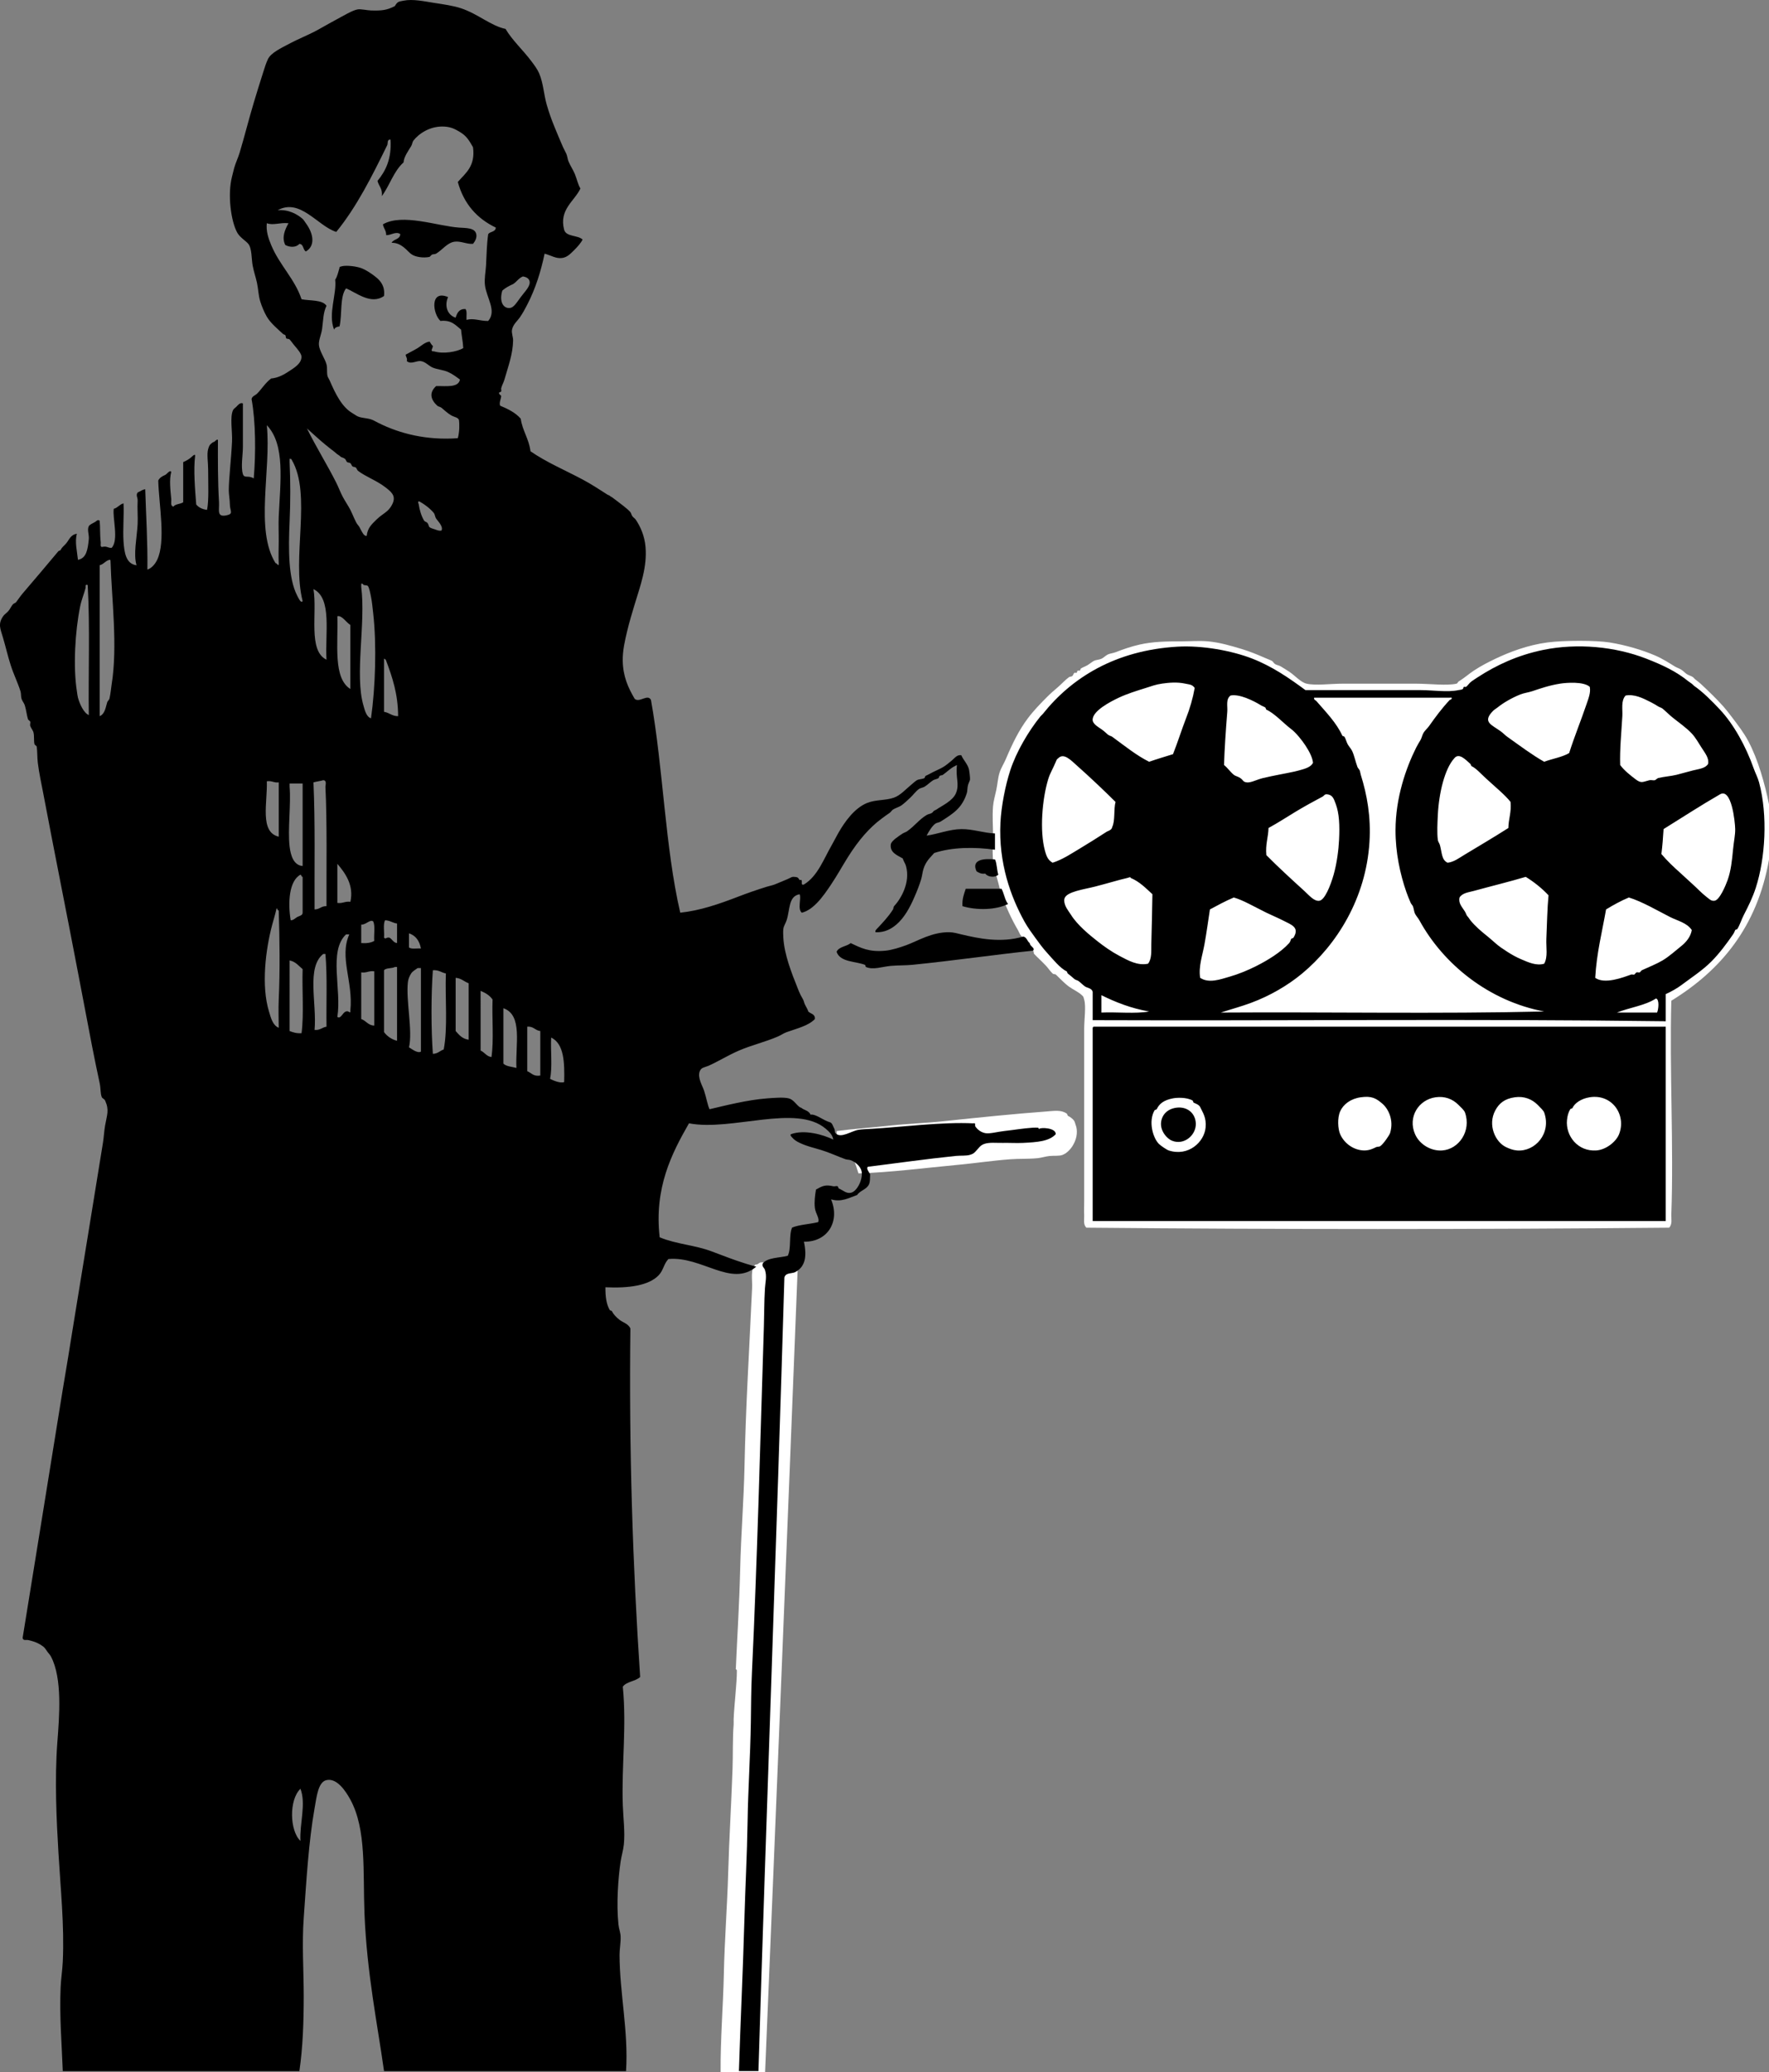 <?xml version="1.0" encoding="utf-8"?>
<!-- Generator: Adobe Illustrator 16.0.4, SVG Export Plug-In . SVG Version: 6.00 Build 0)  -->
<!DOCTYPE svg PUBLIC "-//W3C//DTD SVG 1.1//EN" "http://www.w3.org/Graphics/SVG/1.1/DTD/svg11.dtd">
<svg version="1.1" id="tontec1_x5F_zeich" xmlns:x="http://ns.adobe.com/Extensibility/1.0/" xmlns:i="http://ns.adobe.com/AdobeIllustrator/10.0/" xmlns:graph="http://ns.adobe.com/Graphs/1.0/"
	 xmlns="http://www.w3.org/2000/svg" xmlns:xlink="http://www.w3.org/1999/xlink" x="0px" y="0px" width="391.195px"
	 height="458.029px" viewBox="528.84 26.714 391.195 458.029" enable-background="new 528.84 26.714 391.195 458.029"
	 xml:space="preserve">
<rect x="528.84" y="26.714" width="391.195" height="458.029" fill="#808080" stroke="none"/>
<path fill="#FFFFFF" d="M920.035,204.487c0,4.08,0,8.16,0,12.24c-2.631,14.969-10.703,24.496-21.6,31.199
	c-0.414,15.508,0.549,32.09,0,47.28c-0.033,0.897,0.27,2.124-0.48,2.88c-42.401,0.4-86.479,0.4-128.881,0
	c-0.733-0.697-0.442-1.838-0.479-2.641c-0.049-1.071,0-2.115,0-3.119c-0.002-12.803,0-25.434,0-38.16
	c-0.002-2.191,0.442-4.961,0-6.48c-0.199-0.674-0.062-0.547-0.48-0.959c-0.758-0.742-2.053-1.311-2.881-1.92
	c-1.117-0.824-2.125-1.938-2.879-2.641c-0.174-0.162-0.541-0.077-0.721-0.24c-0.531-0.482-0.963-1.162-1.439-1.68
	c-0.812-0.881-2.02-1.973-2.641-2.641c-0.17-0.183-0.074-0.52-0.24-0.72c-0.272-0.331-0.717-0.401-0.959-0.72
	c-0.244-0.32-0.231-0.847-0.479-1.2c-0.429-0.608-1.021-1.034-1.439-1.68c-0.15-0.231-0.324-0.698-0.48-0.96
	c-1.288-2.157-2.76-5.336-3.6-7.68c-0.311-0.862-0.471-1.689-0.721-2.641c-0.441-1.677-1.033-3.465-1.199-5.279
	c-0.186-2.025,0-3.791,0-5.761c0-1.679-0.178-3.665,0-6c0.088-1.165,0.473-2.435,0.719-3.6c0.279-1.321,0.355-2.683,0.722-3.841
	c0.34-1.073,1-2.08,1.438-3.119c1.416-3.343,2.846-6.268,4.801-8.88c1.298-1.732,2.802-3.282,4.32-4.8
	c0.752-0.752,1.537-1.421,2.398-2.16c0.795-0.681,1.52-1.52,2.399-2.16c0.211-0.153,0.49-0.079,0.722-0.24
	c0.198-0.14,0.274-0.576,0.479-0.72c0.105-0.075,0.359,0.054,0.479,0c0.078-0.035,0.151-0.42,0.239-0.48
	c0.111-0.073,0.357,0.055,0.48,0c0.08-0.036,0.147-0.421,0.24-0.48c0.42-0.27,1-0.46,1.438-0.72c0.492-0.291,1.004-0.736,1.439-0.96
	c0.473-0.243,1.072-0.208,1.682-0.479c0.457-0.205,0.963-0.755,1.439-0.96c0.481-0.208,1.146-0.272,1.68-0.48
	c1.684-0.654,3.395-1.251,5.279-1.68c2.928-0.665,5.869-0.72,9.36-0.72c1.826,0,3.832-0.168,5.761,0
	c2.569,0.225,5.194,1.005,7.438,1.68c1.787,0.538,3.629,1.289,5.041,1.92c0.603,0.27,1.199,0.471,1.681,0.72
	c0.26,0.134,0.383,0.516,0.719,0.72c0.348,0.21,0.885,0.288,1.201,0.48c0.661,0.403,1.291,0.78,1.92,1.2
	c1.264,0.842,2.52,2.336,3.84,2.64c2.021,0.464,5.223,0,7.92,0c6.022,0,10.758,0,16.32,0c2.858,0,6.786,0.492,8.879,0
	c0.334-0.079,0.264-0.348,0.479-0.48c1.273-0.775,2.193-1.623,3.359-2.4c1.569-1.046,3.295-1.922,4.801-2.64
	c3.137-1.493,7.154-3.025,11.521-3.6c3.655-0.481,10.771-0.467,13.68,0c3.633,0.583,7.291,1.681,10.08,2.88
	c1.715,0.737,3.133,1.669,4.32,2.4c0.524,0.323,1.01,0.446,1.44,0.72c0.549,0.35,0.842,0.7,1.199,0.96
	c0.426,0.31,1.072,0.435,1.438,0.72c0.154,0.12,0.31,0.34,0.48,0.48c0.496,0.405,0.881,0.661,1.199,0.96
	c1.741,1.628,3.598,3.412,5.041,5.04c0.657,0.744,1.271,1.543,1.92,2.4c1.262,1.668,2.59,3.375,3.6,5.28
	C917.602,194.575,919.093,199.887,920.035,204.487z"/>
<path fill="#FFFFFF" d="M718.677,286.087c-0.687-2.289-1.222-3.815-2.642-5.521c-0.059-0.07-0.45-0.174-0.479-0.239
	c-0.43-0.955-1.812-1.765-1.68-3.601c3.698-0.496,7.692-0.752,11.76-1.201c3.885-0.428,7.854-0.545,11.76-0.959
	c8.248-0.875,15.797-1.642,22.801-2.159c1.765-0.132,3.312-0.418,4.56,0.479c0.084,0.061,0.166,0.446,0.239,0.479
	c0.363,0.164,1.104,0.617,1.441,1.201c0.09,0.156,0.225,0.682,0.24,0.72c1.059,2.681-0.883,5.976-2.881,6.72
	c-0.789,0.294-1.734,0.125-2.881,0.24c-0.834,0.084-1.773,0.393-2.64,0.48c-1.893,0.19-4.1,0.099-6,0.238
	c-3.771,0.278-7.76,0.868-11.28,1.2C732.96,284.925,725.648,285.88,718.677,286.087z"/>
<path fill="#FFFFFF" d="M698.035,484.743c-3.28,0-6.561,0-9.84,0c-0.063-7.236,0.566-14.48,0.719-21.84
	c0.154-7.369,0.752-14.838,0.961-22.32c0.212-7.58,0.695-15.174,0.959-22.801c0.109-3.132,0.003-6.88,0.24-9.841
	c0.023-0.276-0.006-1.043,0-1.198c0.162-3.638,0.722-7.836,0.722-10.785c0-0.131-0.236-0.306-0.24-0.24
	c0.319-7.243,0.783-14.625,0.961-22.043c0.182-7.584,0.799-15.198,0.959-22.788c0.285-13.545,1.104-26.729,1.68-39.359
	c0.098-2.116-0.43-4.153,0.721-5.279c0.609,0.049,0.757-0.436,1.199-0.48c1.021-0.102,0.963,0.338,1.441,0.48
	c0.358,0.107,0.748,0.553,1.199,0.72c0.444,0.165,0.977,0.417,1.438,0.479c1.855,0.256,3.209-0.424,4.08-0.239
	C702.921,366.006,700.473,426.653,698.035,484.743z"/>
<path d="M633.441,80.62c-1.359,0.103-2.756-0.67-4.08-0.48c-1.641,0.236-2.684,1.813-4.08,2.64c-0.312,0.185-0.627,0.069-0.961,0.24
	c-0.088,0.046-0.424,0.469-0.479,0.48c-1.466,0.303-3.074-0.01-3.841-0.48c-0.727-0.444-1.147-1.102-1.922-1.68
	c-0.467-0.35-1.346-0.991-2.639-0.96c0.426-0.854,1.865-0.693,1.92-1.92c-0.969-0.671-2.035,0.266-3.121,0.24
	c0.029-1.069-0.592-1.488-0.719-2.4c4.307-2.497,12.137,0.409,16.799,0.72c1.699,0.113,3.531,0.039,3.84,1.44
	C634.341,79.266,633.9,80.054,633.441,80.62z"/>
<path d="M613.762,92.14c-2.898,2.042-6.154-0.779-8.4-1.68c-1.414,1.867-0.824,5.736-1.438,8.4c-0.562,0.081-1.035,0.246-1.201,0.72
	c-1.39-3.484,0.621-7.855,0.24-11.04c0.495-0.705,0.67-1.731,0.961-2.64c-0.045-0.204,0.092-0.226,0.237-0.24
	c0.75-0.344,2.865-0.198,4.32,0.24c1.119,0.336,2.66,1.374,3.6,2.16C613.023,88.848,614.01,90.019,613.762,92.14z"/>
<path d="M897.201,246.46c0,2,0,4,0,6c-41.76-0.562-84.561-0.08-126.721-0.24c0-2.079,0-4.159,0-6.239
	c-0.184-0.84-1.148-0.849-1.68-1.199c-0.502-0.334-1.004-0.889-1.439-1.2c-0.305-0.218-0.654-0.218-0.961-0.479
	c-0.445-0.383-0.738-0.663-1.438-1.201c-0.078-0.059-0.171-0.447-0.24-0.479c-1.42-0.641-3.051-2.685-4.32-4.08
	c-0.969-1.065-1.711-2.073-2.639-3.36c-0.701-0.969-1.652-2.242-2.4-3.6c-3.002-5.449-5.729-12.834-5.281-21.84
	c0.187-3.717,1.086-8.211,2.16-11.52c1.334-4.105,4.055-8.731,6.721-12c0.146-0.176,0.354-0.321,0.48-0.48
	c6.354-7.999,16.023-14.068,29.76-14.88c5.539-0.327,12.123,0.908,16.562,2.64c4.479,1.749,8.174,4.323,11.76,6.96
	c8.799,0,16.59,0,25.438,0c2.767,0,5.947,0.527,8.4,0c0.48-0.104,0.631-0.044,0.959-0.24c0.098-0.058,0.158-0.443,0.24-0.48
	c0.119-0.054,0.375,0.075,0.479,0c0.39-0.277,0.691-0.837,1.199-1.2c0.471-0.335,0.947-0.64,1.441-0.96
	c3.998-2.597,8.709-4.831,14.397-6c7.592-1.56,15.992-0.729,22.801,1.92c3.425,1.332,6.582,2.773,9.359,5.04
	c0.293,0.238,0.598,0.373,0.961,0.72c0.033,0.031,0.226,0.229,0.24,0.24c1.947,1.331,4.008,3.408,5.76,5.28
	c3.031,3.241,5.721,8.091,7.439,12.96c0.393,1.108,0.916,2.059,1.201,3.12c1.969,7.365,1.375,16.794-0.722,23.28
	c-0.719,2.223-1.651,4.076-2.641,6c-0.549,1.068-0.869,2.193-1.439,3.119c-0.059,0.095-0.442,0.159-0.479,0.24
	c-0.148,0.332-0.195,0.545-0.48,0.961c-1.276,1.861-3.008,4.209-4.799,6c-1.953,1.952-4.387,3.533-6.721,5.279
	C899.818,245.098,898.389,245.938,897.201,246.46z M790.882,177.82c-1.736-0.38-3.631-0.201-5.039,0
	c-1.513,0.216-2.365,0.576-3.603,0.96c-2.086,0.647-4.194,1.309-6,2.16c-1.764,0.833-6.018,2.992-5.76,5.04
	c0.107,0.844,1.402,1.561,1.92,1.92c0.715,0.494,0.99,0.841,1.441,1.201c0.303,0.242,0.725,0.309,0.959,0.479
	c2.87,2.098,5.336,4.104,8.159,5.521c1.718-0.604,3.515-1.127,5.279-1.681c1.033-2.608,2.045-5.791,2.881-7.92
	c0.859-2.191,1.49-4.36,1.92-6.72C792.438,177.978,791.943,178.053,790.882,177.82z M873.923,177.82
	c-2.463,0.382-4.451,1.081-6.24,1.68c-0.83,0.278-1.83,0.396-2.641,0.72c-1.888,0.755-3.791,1.868-5.039,2.88
	c-0.343,0.277-0.742,0.499-0.961,0.72c-2.48,2.513-0.396,3.053,1.68,4.56c0.562,0.408,0.932,0.84,1.438,1.2
	c2.908,2.063,5.443,3.981,8.16,5.521c1.801-0.682,3.959-1.002,5.521-1.92c1.141-3.605,2.668-7.333,3.84-10.801
	c0.418-1.243,0.975-2.557,0.719-3.84C879.014,177.303,875.148,177.629,873.923,177.82z M817.521,191.5
	c-0.826-1.265-2.156-2.872-3.121-3.6c-1.742-1.316-3.692-3.497-5.52-4.32c-0.078-0.036-0.148-0.421-0.24-0.48
	c-0.295-0.19-0.685-0.309-0.959-0.48c-1.726-1.067-4.81-2.564-6.721-2.16c-1.093,0.828-0.615,2.316-0.722,3.6
	c-0.319,3.958-0.608,8.22-0.719,11.759c0.775,0.605,1.367,1.51,2.16,2.16c0.352,0.291,0.951,0.38,1.438,0.721
	c0.729,0.509,0.552,0.852,1.439,0.96c0.922,0.111,2.17-0.618,3.6-0.96c2.498-0.598,4.98-1,6.961-1.439
	c0.089-0.021,0.638-0.151,0.959-0.24c1.336-0.369,2.63-0.707,3.121-1.681C819.089,194.13,818.311,192.71,817.521,191.5z
	 M905.121,191.979c-0.661-1.038-1.356-2.262-2.159-3.119c-1.257-1.343-3.035-2.547-4.32-3.6c-0.754-0.618-1.607-1.479-2.16-1.92
	c-0.232-0.186-0.68-0.299-0.959-0.48c-0.504-0.326-1.129-0.678-1.68-0.96c-1.775-0.905-3.597-1.791-5.521-1.44
	c-1.062,1.154-0.629,3.011-0.719,4.56c-0.213,3.664-0.594,7.37-0.48,10.799c0.896,1.225,2.261,2.279,3.359,3.121
	c1.342,1.025,1.584,0.604,3.121,0.24c0.379-0.091,0.818,0.084,1.199,0c0.088-0.02,0.594-0.451,0.721-0.48
	c1.424-0.34,2.867-0.414,4.08-0.721c1.258-0.316,2.471-0.677,3.6-0.959c1.341-0.336,2.752-0.443,3.359-1.44
	C906.841,194.322,905.876,193.165,905.121,191.979z M819.923,181.66c2.078,2.401,4.475,4.83,5.76,7.68
	c0.037,0.083,0.422,0.144,0.479,0.24c0.308,0.517,0.406,1.11,0.722,1.681c0.248,0.447,0.741,0.976,0.961,1.439
	c0.508,1.081,0.729,2.35,1.198,3.6c0.062,0.163,0.39,0.487,0.48,0.721c0.146,0.374,0.123,0.588,0.24,0.959
	c1.385,4.414,2.27,9.26,1.92,14.881c-0.775,12.467-7.283,22.726-14.881,29.039c-3.261,2.709-7.205,4.965-11.279,6.48
	c-2.178,0.812-4.391,1.405-6.721,2.16c23.76-0.16,48.16,0.319,71.52-0.24c-12.135-2.274-22.254-10.367-27.6-20.16
	c-0.277-0.508-0.709-0.939-0.959-1.439c-0.24-0.478-0.254-1.146-0.48-1.68c-0.073-0.174-0.379-0.483-0.479-0.721
	c-0.408-0.953-0.697-1.645-0.959-2.4c-1.398-4.018-2.41-8.754-2.4-13.68c0.015-7.149,2.283-13.675,4.562-18.24
	c0.299-0.599,0.602-1.063,0.959-1.68c0.309-0.532,0.383-1.149,0.721-1.68c0.299-0.472,0.832-0.917,1.199-1.44
	c1.414-2.01,2.869-3.963,4.561-5.76c0.367-0.003,0.789-0.655,0-0.48c-10,0-20,0-30,0C819.341,181.43,819.742,181.454,819.923,181.66
	z M767.121,196.06c-1.434-1.27-3.062-3.074-4.319-1.68c-0.254,0.096-0.386,0.482-0.48,0.721c-0.539,1.344-1.258,2.454-1.68,3.84
	c-1.326,4.363-1.941,11.402-0.719,15.84c0.401,1.467,0.733,2.043,1.68,2.64c2.238-0.71,4.111-1.997,6-3.12
	c1.939-1.154,3.844-2.374,5.76-3.6c0.506-0.374,1.33-0.43,1.439-1.2c0.676-1.403,0.281-3.878,0.721-5.521
	C773.312,201.759,769.812,198.446,767.121,196.06z M862.882,203.979c-1.177-1.514-3.367-3.293-5.521-5.279
	c-1-0.924-2.143-2.199-3.121-2.641c-0.063-0.029-0.17-0.42-0.237-0.479c-0.951-0.804-2.519-2.638-3.603-1.2
	c-2.02,2.243-3.348,7.437-3.6,12.48c-0.088,1.764-0.203,3.91,0,5.52c0.053,0.419,0.354,0.711,0.479,1.2
	c0.461,1.767,0.365,3.222,1.681,3.84c1.375-0.153,2.497-1.013,3.6-1.68c3.443-2.083,6.572-3.911,9.84-6
	C862.428,207.687,863.107,206.286,862.882,203.979z M817.281,223.66c1.027,0.935,2.181,2.372,3.359,2.159
	c1.154-0.207,2.401-3.243,3.121-5.76c0.735-2.581,1.096-5.601,1.198-7.68c0.164-3.287,0.035-5.846-0.721-7.92
	c-0.471-1.296-0.74-2.031-1.92-2.16c-0.598-0.064-0.68,0.332-0.959,0.48c-2.078,1.096-4.063,2.197-6,3.359
	c-1.93,1.16-3.812,2.41-6,3.601c-0.057,2.104-0.709,3.612-0.479,6C811.484,218.374,814.344,220.989,817.281,223.66z M900.32,219.58
	c1.117,0.992,1.822,1.7,2.881,2.64c0.984,0.875,1.912,1.891,2.879,2.641c0.789,0.611,1.146,1.07,1.923,0.959
	c1.098-0.157,2.414-3.268,2.879-4.559c0.729-2.031,0.977-4.359,1.198-6.721c0.175-1.828,0.511-3.307,0.48-4.561
	c-0.041-1.745-0.824-9.139-3.359-7.68c-4.373,2.518-7.998,4.904-12.479,7.68c-0.113,1.887-0.262,3.739-0.48,5.521
	C897.533,217.028,898.984,218.394,900.32,219.58z M778.882,220.78c-0.074-0.307-0.341-0.086-0.722,0
	c-1.896,0.43-4.196,1.147-7.198,1.92c-2.369,0.609-6.31,1.108-6.722,2.64c-0.158,0.589,0.039,1.177,0.24,1.681
	c0.221,0.547,0.949,1.516,1.201,1.92c1.412,2.273,4.143,4.481,5.76,5.76c1.592,1.258,3.217,2.4,5.039,3.359
	c1.869,0.982,3.953,2.17,6.24,1.681c0.875-1.159,0.684-2.785,0.721-4.32c0.092-3.876,0.201-7.667,0.24-11.04
	C782.223,223.038,780.854,221.606,778.882,220.78z M866.24,220.54c-3.645,1.087-7.951,2.134-11.52,3.12
	c-1.105,0.306-2.48,0.419-3.119,1.44c-0.314,1.296,0.602,2.139,1.199,3.119c0.211,0.346,0.36,0.836,0.479,0.961
	c0.348,0.362,0.482,0.668,0.721,0.959c1.121,1.377,2.365,2.414,3.841,3.601c0.936,0.753,2.096,1.881,2.879,2.399
	c0.565,0.375,0.92,0.627,1.438,0.961c1.033,0.662,1.974,1.192,3.121,1.68c1.504,0.638,3.318,1.484,5.039,0.96
	c0.861-1.541,0.394-3.526,0.48-5.521c0.141-3.182,0.2-6.707,0.479-9.6C869.807,223.055,868.119,221.702,866.24,220.54z
	 M800.721,242.62c2.1-0.602,4.139-1.459,6-2.4c2.396-1.211,5.363-2.998,7.201-5.039c0.328-0.366,0.284-0.686,0.479-0.961
	c0.105-0.147,0.359-0.041,0.48-0.24c1.393-2.266-0.365-2.816-2.4-3.84c-1.295-0.65-2.643-1.207-3.6-1.68
	c-3.054-1.51-5.066-2.733-7.199-3.359c-1.857,0.783-3.562,1.717-5.281,2.64c-0.397,2.566-0.744,5.157-1.199,7.68
	c-0.455,2.518-1.356,4.942-0.961,7.44C796.188,244.148,798.701,243.198,800.721,242.62z M898.16,229.42
	c-2.812-1.43-6.198-3.427-9.119-4.319c-1.801,0.758-3.448,1.67-5.038,2.64c-0.875,4.967-2.08,9.601-2.4,15.12
	c2.082,1.487,6.145-0.076,7.92-0.721c0.213-0.076,0.502,0.066,0.719,0c0.09-0.026,0.359-0.432,0.48-0.479
	c0.209-0.081,0.506,0.065,0.721,0c0.086-0.026,0.363-0.427,0.48-0.479c1.573-0.724,3.209-1.363,4.559-2.16
	c1.49-0.88,2.982-2.256,4.08-3.121c1.156-0.908,2.16-2.132,2.4-3.6C901.88,230.679,899.826,230.267,898.16,229.42z M772.4,250.54
	c3.441-0.159,7.521,0.319,10.562-0.24c-4.025-0.694-7.396-2.043-10.562-3.6C772.4,247.979,772.4,249.261,772.4,250.54z
	 M886.4,250.54c2.961,0,5.92,0,8.881,0c0.295-0.593,0.592-2.894-0.239-3.12C892.688,248.984,889.203,249.422,886.4,250.54z"/>
<path d="M696.561,484.521c-1.439,0-2.879,0-4.32,0c0.33-10.457,0.892-22.027,1.201-33.119c0.205-7.371,0.605-14.668,0.719-22.08
	c0.111-7.24,0.611-14.574,0.722-21.84c0.057-3.668,0.065-7.371,0.239-11.039c1.191-25.176,1.828-50.646,2.642-76.543
	c0.086-2.791,0.057-5.34,0.239-8.399c0.082-1.385,0.47-2.63,0-4.08c-0.163-0.5-0.771-0.753-0.479-1.44
	c1.076-1.322,3.615-1.184,5.521-1.68c0.819-1.58,0.211-4.59,0.961-6.24c1.659-0.657,3.896-0.741,5.76-1.198
	c0.385-0.802-0.56-1.845-0.721-3.12c-0.171-1.335,0.03-2.794,0.239-4.08c1.412-0.794,2.068-1.139,3.84-0.721
	c0.271,0.062,0.716-0.122,0.959,0c0.103,0.051,0.16,0.447,0.24,0.479c1.019,0.423,1.605,1.144,2.642,0.96
	c1.469-0.261,2.795-3.184,2.399-4.8c-0.233-0.96-1.223-1.972-2.399-2.399c-0.455-0.166-0.787-0.09-1.199-0.239
	c-1.381-0.503-2.853-1.162-4.32-1.681c-2.068-0.73-3.953-1.045-5.76-1.92c-0.65-0.313-1.162-0.604-1.68-1.201
	c-0.074-0.084-0.562-0.524-0.24-0.72c2.961-1.073,7.074,0.083,9.358,1.2c-0.186-1.111-1.034-1.852-1.68-2.4
	c-6.547-5.565-20.77,0.619-30.24-1.199c-3.813,6.646-7.727,14.271-6.479,25.199c3.793,1.561,7.742,1.681,11.52,3.121
	c0.523,0.199,1.119,0.414,1.92,0.719c2.109,0.806,5.117,1.937,7.92,2.642c-5.489,4.688-12.028-2.369-19.438-1.681
	c-1.084,1.183-1.057,2.453-2.16,3.601c-2.172,2.261-6.57,2.883-11.76,2.642c-0.019,2.187,0.229,3.771,0.961,5.039
	c0.057,0.1,0.44,0.155,0.479,0.239c0.312,0.687,0.945,1.347,1.683,1.92c0.762,0.597,1.992,0.894,2.397,1.921
	c-0.323,26.725,0.507,52.284,2.16,77.021c-1.01,0.989-3.018,0.979-3.84,2.159c0.883,8.765-0.301,17.474,0,26.16
	c0.102,2.943,0.514,5.822,0.24,8.642c-0.129,1.33-0.535,2.58-0.722,3.84c-0.526,3.611-0.969,9.188-0.479,13.92
	c0.098,0.955,0.439,1.699,0.479,2.639c0.058,1.335-0.241,2.796-0.237,4.08c0.026,8.478,1.996,16.884,1.438,25.681
	c-17.84,0-35.68,0-53.52,0c-1.449-10.365-3.791-21.562-4.32-34.799c-0.369-9.22,0.475-18.609-3.121-25.201
	c-1.069-1.963-2.987-4.822-5.278-4.318c-1.857,0.408-2.175,3.615-2.642,6.24c-1.32,7.442-1.807,15.975-2.397,24.238
	c-0.418,5.825,0,11.592,0,17.28c-0.002,5.738-0.195,11.349-0.961,16.56c-17.439,0-34.882,0-52.32,0
	c-0.217-5.859-0.752-11.994-0.48-18.479c0.082-1.936,0.388-3.781,0.48-5.76c0.371-7.834-0.492-16.078-0.959-24
	c-0.433-7.291-0.861-16.188-0.24-24.479c0.416-5.566,1.164-14.107-1.44-18.961c-0.193-0.361-0.472-0.603-0.72-0.959
	c-0.586-0.841-0.646-1.074-1.68-1.681c-0.83-0.485-1.475-0.696-2.641-0.961c-0.396-0.09-1.093,0.224-1.199-0.479
	c3.035-18.67,5.838-36.109,8.879-54.941c0.4-2.482,0.789-4.586,1.201-7.199c0.362-2.309,0.752-4.739,1.199-7.439
	c2.159-13.049,4.268-26.323,6.479-39.84c0.203-1.244,0.258-2.565,0.479-3.841c0.411-2.366,0.963-3.388,0-5.521
	c-0.138-0.305-0.628-0.512-0.72-0.719c-0.338-0.761-0.225-1.912-0.479-3.121c-0.461-2.186-1.189-5.568-1.681-8.16
	c-1.006-5.318-2.061-10.756-3.12-16.319c-2.502-13.126-5.168-26.331-7.681-39.601c-0.403-2.141-0.922-4.447-1.198-6.72
	c-0.14-1.138-0.084-2.44-0.24-3.6c-0.019-0.126-0.453-0.396-0.48-0.479c-0.207-0.683-0.026-1.809-0.239-2.641
	c-0.127-0.502-0.56-0.977-0.72-1.44c-0.1-0.287,0.088-0.669,0-0.96c-0.039-0.13-0.45-0.386-0.479-0.48
	c-0.303-0.948-0.392-2.068-0.721-3.12c-0.162-0.517-0.566-0.94-0.72-1.44c-0.178-0.575-0.061-1.111-0.239-1.68
	c-0.636-2.006-1.466-3.6-2.16-5.76c-0.607-1.886-1.119-4.097-1.681-6c-0.618-2.093-1.168-3.076,0-4.8
	c0.322-0.478,0.75-0.664,1.199-1.2c0.355-0.422,0.619-1.033,0.961-1.44c0.168-0.2,0.562-0.278,0.719-0.48
	c0.402-0.516,0.88-1.264,1.441-1.92c2.459-2.87,5.486-6.442,7.92-9.36c0.06-0.071,0.449-0.174,0.479-0.24
	c0.28-0.621,0.672-0.84,1.2-1.44c0.668-0.756,0.978-1.97,2.4-2.16c-0.502,1.791,0.059,3.925,0.238,5.76
	c1.887-0.352,2.162-2.276,2.399-4.56c0.107-1.014-0.422-2.035,0-2.88c0.158-0.313,0.869-0.657,1.441-0.96
	c0.147-0.079,0.572-0.625,0.959-0.24c0.15,1.41,0.025,2.957,0.24,4.8c0.034,0.298-0.242,1.167,0.479,0.96
	c0.904-0.185,1.146,0.293,1.92,0.24c1.646-1.696,0.16-6.681,0.48-8.64c0.897-0.221,1.262-0.978,2.157-1.2
	c0.136,2.542-0.176,5.804,0,8.4c0.171,2.48,0.527,4.999,2.882,5.28c-0.74-2.444,0.077-6.074,0.239-9.12
	c0.084-1.572-0.1-3.634,0-5.04c0.062-0.893-0.457-1.242,0-1.92c-0.004,0.005,0.463-0.224,0.48-0.24
	c0.01-0.01,0.688-0.439,1.199-0.479c0.186,5.894,0.551,11.61,0.479,17.76c0.912-0.312,1.668-1.135,2.16-2.16
	c1.959-4.085,0.385-12.208,0.24-17.52c0.284-0.593,0.819-0.938,1.438-1.2c0.451-0.127,1.111-1.264,1.439-0.72
	c-0.48,1.685-0.18,4.121,0,6c0.061,0.621-0.264,1.525,0.479,1.68c0.427-0.614,1.541-0.539,2.16-0.96c0-2.96,0-5.92,0-8.88
	c0.639-0.273,1.375-0.678,1.92-1.2c-0.045,0.043,0.738-0.763,0.722-0.24c-0.4,3.209-0.015,7.468,0.237,10.8
	c0.537,0.664,1.338,1.062,2.4,1.2c0.428-2.176,0.24-5.726,0.24-8.88c0-1.537-0.322-3.441,0-4.56c0.254-0.88,0.377-0.996,0.961-1.44
	c0.207-0.159,0.309-0.077,0.479-0.24c-0.016,0.016,0.717-0.75,0.721-0.24c-0.006,4.384-0.043,8.755,0.24,13.68
	c0.101,1.731-0.576,3.358,1.681,2.88c1.604-0.341,0.735-0.941,0.721-2.4c-0.012-1.063-0.24-2.22-0.24-3.12
	c0-2.502,0.529-6.803,0.719-10.8c0.104-2.146-0.518-5.492,0.24-6.96c0.162-0.313,0.316-0.33,0.721-0.72
	c0.175-0.167,0.808-1.066,1.439-0.72c0,2.552,0,6.277,0,9.6c0,1.816-0.49,4.415,0,6c0.318,1.026,1.137,0.195,2.4,0.96
	c0.475-5.521,0.438-12.592-0.48-17.52c0.092-0.657,0.811-0.82,1.201-1.2c0.967-0.945,1.84-2.41,3.119-3.36
	c1.572-0.152,2.772-0.814,4.08-1.68c1.151-0.763,2.635-1.669,2.641-3.12c0.002-0.683-0.832-1.644-1.68-2.64
	c-0.351-0.41-0.619-0.846-0.961-1.2c-0.16-0.167-0.558-0.077-0.722-0.24c-0.159-0.161-0.071-0.564-0.237-0.72
	c-0.138-0.126-0.354-0.118-0.48-0.24c-1.045-1.001-2.729-2.337-3.6-3.84c-0.57-0.985-1.119-2.309-1.441-3.36
	c-0.414-1.355-0.428-2.687-0.719-4.08c-0.25-1.19-0.701-2.47-0.961-3.84c-0.273-1.449-0.152-3.813-0.959-4.8
	c-0.539-0.658-1.82-1.406-2.4-2.4c-1.455-2.49-2.235-8.594-1.201-12.48c0.171-0.633,0.31-1.317,0.48-1.92
	c0.336-1.172,0.863-2.235,1.201-3.36c1.151-3.84,1.936-7.093,3.119-11.04c0.627-2.09,1.375-4.516,2.16-6.96
	c0.327-1.025,0.547-1.743,0.959-2.64c0.651-1.411,2.771-2.412,5.041-3.6c1.651-0.865,3.45-1.601,5.038-2.4
	c1.283-0.644,3.035-1.699,4.802-2.64c1.801-0.959,3.871-2.242,5.041-2.4c0.705-0.096,1.989,0.211,2.879,0.24
	c2.481,0.081,3.559-0.077,5.279-0.96c0.612-1.03,0.807-0.976,1.92-1.2c2.082-0.419,4.569,0.148,6.721,0.479
	c2.188,0.338,4.287,0.63,6,1.2c3.748,1.247,6.67,3.919,9.84,4.56c1.523,2.575,3.838,4.624,5.76,7.2
	c0.631,0.844,1.275,1.693,1.681,2.64c0.92,2.148,1.004,4.603,1.682,6.96c0.471,1.642,1.059,3.292,1.68,4.8
	c0.519,1.26,1.275,3.106,1.92,4.56c0.222,0.499,0.488,0.91,0.72,1.44c0.233,0.537,0.271,1.187,0.479,1.68
	c0.422,0.991,1.051,1.924,1.441,2.88c0.44,1.085,0.612,2.161,1.198,3.12c-1.301,2.79-4.778,4.648-3.6,9.12
	c0.461,1.618,3.021,1.138,4.08,2.16c-0.357,0.75-1.182,1.674-1.92,2.4c-0.844,0.828-1.535,1.541-2.641,1.68
	c-1.349,0.169-2.343-0.547-3.841-0.96c-0.805,3.873-2,7.721-3.84,11.28c-0.514,0.993-1.002,1.91-1.68,2.88
	c-0.482,0.691-1.439,1.449-1.683,2.64c-0.153,0.765,0.257,1.624,0.24,2.4c-0.059,3.007-1.088,5.734-1.92,8.64
	c-0.195,0.688-0.563,1.275-0.719,1.92c-0.049,0.203,0.088,0.534,0,0.72c-0.021,0.042-0.48,0.234-0.48,0.24
	c-0.039,0.438,0.482,0.608,0.48,0.72c-0.021,0.707-0.488,1.408-0.24,2.16c1.748,0.732,3.41,1.549,4.562,2.88
	c0.397,2.721,1.815,4.422,2.157,7.2c3.459,2.405,7.632,4.17,11.521,6.24c1.908,1.016,3.748,2.219,5.52,3.36
	c0.261,0.168,0.283,0.052,0.48,0.24c0.203,0.195,0.518,0.287,0.719,0.48c0.111,0.105,0.646,0.463,0.961,0.72
	c0.738,0.603,2.097,1.522,2.879,2.4c0.205,0.228,0.229,0.645,0.48,0.96c0.215,0.267,0.537,0.45,0.721,0.72
	c1.01,1.491,1.949,3.56,2.16,6c0.389,4.505-1.145,8.578-2.4,12.72c-0.571,1.886-1.192,3.951-1.68,6
	c-0.482,2.027-1.004,4.273-0.961,6.48c0.066,3.441,1.174,5.91,2.641,8.4c1.066,0.964,2.853-1.16,3.601,0.24
	c2.717,15.123,3.117,32.564,6.479,47.04c4.398-0.47,8.523-1.891,12.959-3.6c1.803-0.695,3.877-1.425,6.24-2.16
	c0.5-0.156,1.059-0.246,1.68-0.48c0.752-0.283,1.785-0.754,2.881-1.199c0.781-0.318,0.812-0.531,1.439-0.48
	c0.703,0.057,0.822,0.059,1.201,0.721c1.012-0.373-0.053,1.332,0.959,0.959c3.049-1.849,4.354-5.625,6.24-8.88
	c0.354-0.609,0.887-1.685,1.438-2.64c1.312-2.266,3.428-5.319,6.24-6.48c1.942-0.802,4.121-0.523,6-1.199
	c1.426-0.514,2.594-1.863,3.84-2.881c0.402-0.326,0.801-0.718,1.201-0.959c0.455-0.275,1.176-0.209,1.68-0.48
	c0.103-0.056,0.154-0.441,0.24-0.48c0.395-0.178,0.496-0.223,0.959-0.479c0.971-0.538,2.031-0.952,2.881-1.44
	c0.687-0.394,1.271-0.932,1.92-1.439c0.633-0.496,1.191-1.41,2.16-1.2c0.461,1.091,1.412,1.942,1.68,3.12
	c0.095,0.412,0.254,1.83,0.24,2.16c-0.018,0.408-0.361,0.854-0.479,1.439c-0.125,0.619-0.084,1.195-0.24,1.68
	c-1.084,3.357-3.043,4.494-5.76,6.24c-0.357,0.23-0.896,0.254-1.199,0.48c-0.701,0.518-1.396,1.635-1.92,2.64
	c2.463-0.341,5.018-1.409,7.68-1.44c2.518-0.028,4.936,0.864,7.439,0.961c0,1.199,0,2.399,0,3.6
	c-4.453-0.625-9.396-0.615-13.439,0.721c-0.902,1.037-1.883,1.842-2.4,3.6c-0.227,0.77-0.254,1.379-0.479,2.16
	c-0.369,1.28-0.941,2.685-1.439,3.84c-1.03,2.393-2.28,4.727-4.08,6.24c-1.088,0.914-2.489,1.746-4.561,1.68
	c-0.223-0.345,0.293-0.758,0.479-0.961c1.009-1.092,2.357-2.472,3.359-4.079c0.156-0.248,0.057-0.521,0.24-0.72
	c1.494-1.605,3.651-5.203,2.641-8.881c-0.16-0.578-0.514-1-0.721-1.68c-1.289-0.729-2.885-1.33-2.639-3.12
	c0.102-0.755,1.776-1.847,2.639-2.399c0.25-0.16,0.69-0.292,0.961-0.48c1.742-1.224,2.562-2.529,4.32-3.6
	c0.387-0.236,0.821-0.233,1.198-0.48c0.183-0.118,0.255-0.34,0.48-0.48c0.149-0.092,0.324-0.13,0.479-0.239
	c1.211-0.854,3.601-1.903,4.318-3.601c0.869-2.043-0.109-3.381,0.24-6.24c-1.188,0.467-2.062,1.391-3.119,2.16
	c-0.185,0.133-0.519,0.088-0.721,0.24c-0.113,0.086-0.134,0.408-0.24,0.48c-0.326,0.219-0.883,0.287-1.199,0.48
	c-0.662,0.402-1.137,0.962-1.92,1.439c-0.299,0.183-0.92,0.277-1.201,0.48c-0.715,0.516-1.24,1.285-1.92,1.92
	c-0.631,0.59-1.248,1.194-1.92,1.68c-0.602,0.436-1.332,0.584-1.92,0.96c-0.246,0.158-0.465,0.55-0.719,0.72
	c-0.553,0.371-1.049,0.736-1.681,1.2c-2.895,2.122-5.25,4.956-7.44,8.399c-1.277,2.01-2.41,4.107-3.84,6.24
	c-0.771,1.152-1.927,2.87-3.119,4.08c-0.867,0.879-1.967,1.815-3.361,2.16c-1.008-0.844-0.041-3.195-0.479-4.08
	c-2.515,0.414-2.097,3.418-2.881,5.76c-0.24,0.721-0.642,1.246-0.722,1.92c-0.069,0.615-0.035,1.272,0,1.92
	c0.213,3.784,1.871,7.891,3.121,11.041c0.258,0.648,0.469,1.186,0.721,1.681c0.261,0.517,0.58,0.906,0.72,1.438
	c0.198,0.843,0.723,1.357,0.961,2.16c0.508,0.532,1.573,0.506,1.438,1.68c-1.442,1.478-3.864,2.035-6.239,2.882
	c-0.669,0.237-1.232,0.664-1.921,0.959c-2.825,1.219-5.887,1.928-8.641,3.121c-2.408,1.043-4.494,2.364-6.719,3.358
	c-0.951,0.396-1.57,0.328-1.92,1.2c-0.56,1.39,0.596,3.204,0.959,4.319c0.52,1.597,0.771,3.188,1.201,4.08
	c3.276-0.772,8.411-2.081,12.719-2.399c1.535-0.112,3.639-0.294,4.801,0c1.039,0.265,1.566,1.292,2.4,1.92
	c0.211,0.159,0.307,0.075,0.479,0.24c0.379,0.362,1.666,0.583,1.92,1.44c1.156-0.217,2.826,1.275,4.32,1.68
	c0.545,0.181,0.664,0.932,0.961,1.439c0.148,0.254,0.041,0.748,0.24,0.961c1.168,1.256,3.385-0.418,5.039-0.722
	c0.821-0.149,2.086-0.179,3.121-0.239c6.317-0.373,15.606-1.55,22.317-1.199c0.637-0.201,0.295,0.459,0.48,0.72
	c0.385,0.534,1.08,1.221,2.16,1.44c0.991,0.201,2.721-0.31,4.319-0.48c2.166-0.232,4.021-0.58,6.24-0.721
	c0.393-0.024,0.807-0.014,1.199,0c-0.06-0.002,0.116,0.395,0.239,0.24c0.263-0.328,3.679-0.242,3.601,1.199
	c-1.459,1.608-4.24,1.77-7.199,1.92c-1.463,0.075-2.977-0.031-4.561,0c-1.394,0.028-2.943-0.171-4.08,0.24
	c-0.908,0.329-1.205,0.966-1.92,1.682c-0.32,0.319-0.431,0.479-1.199,0.719c-0.826,0.256-2.066,0.133-3.121,0.24
	c-6.34,0.645-12.979,1.59-19.439,2.399c-0.518,0.303,0.306,1.276,0.48,1.681c-0.047,0.918,0.027,1.516-0.24,2.159
	c-0.483,1.17-1.979,1.388-2.641,2.4c-1.715,0.589-3.461,1.655-5.76,0.959c2.051,4.937-0.806,9.469-6,9.36
	c0.719,3.447,0.221,5.568-1.921,6.719c-0.694,0.375-2.133,0.064-2.399,1.201C700.564,367.739,698.359,425.923,696.561,484.521z
	 M633.441,59.26c-0.932-1.658-1.525-2.543-2.881-3.36c-1.18-0.711-2-1.103-3.359-1.2c-3.205-0.228-5.764,1.567-6.961,3.12
	c-0.215,0.28-0.239,0.809-0.479,1.2c-0.644,1.054-1.609,2.375-1.683,3.6c-2.17,1.91-3.059,5.101-4.799,7.44
	c0.195-1.636-0.68-2.201-0.961-3.36c1.807-2.194,3.144-4.859,2.881-9.12c-0.832-0.102-0.549,0.848-0.721,1.2
	c-3.385,6.922-6.766,13.668-11.279,19.2c-4.146-1.313-7.926-7.525-12.961-4.8c2.438-0.216,4.414,0.938,5.521,1.92
	c0.28,0.25,0.489,0.65,0.719,0.96c1.787,2.412,2.051,5.07,0,6.24c-0.672-0.367-0.461-1.619-1.439-1.68
	c-0.727,0.851-2.153,0.789-3.119,0.24c-0.834-1.716-0.051-3.424,0.72-4.8c-1.9-0.214-3.273,0.533-4.799,0
	c-0.191,1.78,0.346,3.313,0.959,4.8c1.827,4.437,5.235,7.509,6.721,12c1.938,0.381,4.574,0.065,5.52,1.44
	c-0.743,1.532-0.715,3.189-0.961,5.04c-0.174,1.315-0.801,2.554-0.719,3.6c0.105,1.367,1.326,2.998,1.68,4.32
	c0.23,0.859,0.005,1.761,0.24,2.64c0.06,0.217,0.32,0.59,0.48,0.96c1.301,3.004,2.707,5.845,5.039,7.2
	c0.329,0.192,0.916,0.602,1.2,0.72c0.937,0.389,2.091,0.322,3.119,0.72c0.42,0.163,0.998,0.501,1.439,0.72
	c4.701,2.332,10.518,3.852,17.52,3.36c0.398-1.413,0.381-3.279,0.24-4.08c-0.254-0.548-1.047-0.595-1.68-0.96
	c-0.875-0.504-1.688-1.303-2.16-1.68c-0.342-0.273-0.691-0.231-0.959-0.48c-1.404-1.303-1.869-2.831-0.24-4.32
	c2.185-0.056,4.904,0.424,5.279-1.44c-0.773-0.568-1.627-1.229-2.639-1.68c-1.074-0.477-2.336-0.536-3.361-0.96
	c-0.928-0.384-1.58-1.279-2.639-1.44c-1.013-0.153-2.144,0.812-3.121,0c0.174-0.733-0.246-0.875-0.24-1.44
	c0.904-0.495,1.775-0.919,2.641-1.44c0.793-0.479,1.566-1.296,2.642-1.44c0.239,0.319,0.395,0.724,0.719,0.96
	c0.068,0.418-0.766,1.288,0.24,1.2c2.069,0.628,5.078,0.121,6.479-0.72c-0.063-1.455-0.365-2.674-0.479-4.08
	c-1.201-0.959-2.123-2.197-4.562-1.92c-1.746-1.614-2.377-6.989,1.683-5.28c-0.859,1.981-0.13,3.99,1.68,4.56
	c0.315-1.042,0.748-1.972,2.16-1.92c0.426,0.454,0.174,1.585,0.239,2.4c1.654-0.44,2.914,0.269,4.8,0.24
	c1.936-2.25-0.392-5.116-0.722-7.92c-0.166-1.423,0.162-2.929,0.24-4.32c0.137-2.374,0.141-4.666,0.48-6.96
	c0.438-0.603,1.641-0.439,1.68-1.44c-4.168-1.992-7.074-5.244-8.4-10.08C631.787,64.966,633.996,63.495,633.441,59.26z
	 M641.121,94.78c1.189,0.204,1.726-0.845,2.882-2.4c1.006-1.355,2.262-2.5,1.92-3.6c-0.191-0.612-0.83-0.861-1.441-0.96
	c-0.928,0.353-1.379,1.182-2.16,1.68c-0.879,0.401-1.721,0.838-2.397,1.44C639.277,93.059,639.914,94.573,641.121,94.78z
	 M589.762,151.18c0.352-0.004,0.76,1.012,0.719,0c-0.082-1.494-0.012-3.165,0-4.8c0.016-1.822-0.084-3.64,0-5.52
	c0.354-7.781,1.471-15.861-2.639-20.16C588.832,130.704,585.182,143.811,589.762,151.18z M603.201,133.42
	c0.509,1.01,0.9,2.108,1.439,3.12c0.539,1.011,1.18,1.921,1.68,2.88c0.523,1.001,1.16,2.816,1.683,3.36
	c0.37,0.388,0.487,0.844,0.719,1.2c0.252,0.389,0.539,1.225,1.201,1.2c0.225-1.837,1.135-2.575,2.157-3.6
	c0.841-0.839,1.691-1.298,2.4-1.92c0.547-0.479,0.978-1.161,1.201-1.68c0.75-1.732-0.354-2.577-1.68-3.6
	c-1.875-1.445-4.378-2.334-6-3.6c-0.203-0.158-0.279-0.555-0.48-0.72c-0.188-0.154-0.545-0.104-0.721-0.24
	c-0.201-0.157-0.277-0.556-0.48-0.72c-0.188-0.154-0.543-0.103-0.719-0.24c-0.201-0.157-0.273-0.562-0.479-0.72
	c-0.402-0.308-0.761-0.288-0.962-0.48c-0.356-0.343-0.69-0.47-0.959-0.72c-0.473-0.442-0.823-0.653-1.198-0.96
	c-0.506-0.412-0.851-0.674-1.201-0.96c-1.439-1.174-2.805-2.477-4.08-3.6C598.691,125.451,601.152,129.347,603.201,133.42z
	 M592.882,128.86c0.196,4.321,0.205,8.686,0,13.2c-0.277,6.096-0.293,12.503,1.68,16.32c0.246,0.474,0.84,1.806,1.201,1.2
	c-2.463-9.628,2.063-23.59-2.4-31.2c-0.053-0.187-0.201-0.279-0.479-0.24C592.882,128.38,592.882,128.62,592.882,128.86z
	 M621.441,138.22c0.135,1.051,0.582,2.618,1.199,3.6c0.123,0.195,0.569,0.292,0.721,0.48c0.285,0.357,0.267,0.804,0.48,0.96
	c0.319,0.235,0.805,0.349,1.198,0.48c0.455,0.151,0.865,0.375,1.439,0.24c0.447-0.9-0.854-2.111-1.199-2.64
	c-0.229-0.349-0.276-0.94-0.479-1.2c-0.847-1.082-2.445-2.206-3.359-2.64C621.162,137.866,621.396,137.874,621.441,138.22z
	 M552.561,181.9c0.037-0.112,0.447-0.574,0.479-0.72c0.3-1.346,0.318-2.112,0.48-3.12c1.385-8.601,0.004-18.814-0.24-27.36
	c-0.014-0.146-0.035-0.284-0.24-0.24c-0.897,0.221-1.262,0.978-2.159,1.2c0,11.12,0,22.24,0,33.36
	C552.085,184.523,552.218,182.968,552.561,181.9z M608.721,156.46c1.033,8.061-1.479,19.37,0.479,26.16
	c0.287,0.995,0.609,2.522,1.681,2.88c0.973-6.813,1.282-16.251,0.479-23.28c-0.125-1.09-0.25-2.477-0.479-3.6
	c-0.138-0.668-0.4-2.128-0.722-2.4c-0.235-0.202-0.692-0.078-0.959-0.24c-0.053-0.187-0.2-0.279-0.479-0.24
	C608.721,155.98,608.721,156.22,608.721,156.46z M547.762,156.7c-0.332,1.284-0.881,2.523-1.201,4.08
	c-1.109,5.404-1.574,13.359-0.719,18.72c0.084,0.536,0.133,1.054,0.237,1.44c0.386,1.403,1.273,3.368,2.4,3.84
	c-0.129-9.471,0.279-19.479-0.24-28.561c-0.014-0.146-0.034-0.284-0.237-0.24C547.643,156,547.843,156.386,547.762,156.7z
	 M601.042,172.54c-0.341-5.82,1.28-13.601-2.882-15.6C599.046,162.217,596.882,170.541,601.042,172.54z M603.441,162.94
	c0.201,6.119-0.998,13.638,2.879,16.08c0-4.72,0-9.44,0-14.16C605.387,164.299,604.439,162.659,603.441,162.94z M613.762,184.06
	c1.178,0.182,1.752,0.968,3.119,0.96c-0.025-4.934-1.291-8.628-2.642-12.24c-0.051-0.271-0.266-0.374-0.479-0.48
	C613.762,176.22,613.762,180.14,613.762,184.06z M598.16,199.66c0.402,9.038,0.191,18.689,0.24,28.08
	c1.133,0.011,1.467-0.774,2.641-0.72c-0.034-8.559,0.15-18.547-0.239-26.4c-0.017-0.307,0.387-1.422-0.48-1.439
	C599.643,199.382,598.841,199.458,598.16,199.66z M590.48,211.66c0-4,0-8,0-12c-1.094,0.136-1.494-0.425-2.639-0.24
	C588.031,203.978,586.18,210.678,590.48,211.66z M592.882,199.899c0,0.24,0,0.48,0,0.721c0.338,3.887-0.447,9.425,0,13.199
	c0.229,1.934,0.862,4.169,2.881,4.32c0-6.08,0-12.16,0-18.24C594.802,199.899,593.843,199.899,592.882,199.899z M603.441,226.3
	c1.207,0.168,1.672-0.406,2.879-0.24c0.851-3.693-1.207-6.438-2.879-8.399C603.441,220.54,603.441,223.42,603.441,226.3z
	 M593.121,230.14c0.605,0.01,0.984-0.447,1.439-0.72c0.352-0.21,1.229-0.317,1.201-0.96c0-2.641,0-5.279,0-7.92
	c-0.318-0.003-0.222-0.42-0.48-0.48C592.721,221.448,592.492,226.353,593.121,230.14z M589.042,231.101
	c-1.482,5.537-2.455,13.529-0.722,19.199c0.422,1.377,0.81,3.062,2.16,3.601c-0.014-1.902-0.094-4.149,0-6.239
	c0.291-6.39,0.199-13.286,0-19.681c-0.316-0.002-0.219-0.42-0.479-0.479C589.652,229.044,589.414,229.708,589.042,231.101z
	 M611.361,230.38c-0.68-0.508-1.606,0.783-2.641,0.721c0,1.359,0,2.719,0,4.08c1.207,0.085,2.176-0.064,2.881-0.48
	C611.477,233.304,611.871,231.39,611.361,230.38z M613.762,233.979c0.457,0.451,0.434-0.143,1.199,0
	c0.629,0.332,0.825,1.094,1.68,1.201c0-1.44,0-2.881,0-4.32c-0.986-0.133-1.553-0.688-2.639-0.721
	C613.503,231.001,613.878,232.735,613.762,233.979z M619.281,236.14c0.517,0.445,1.758,0.162,2.642,0.24
	c-0.32-1.681-1.138-2.863-2.642-3.359C619.281,234.06,619.281,235.101,619.281,236.14z M605.361,233.261
	c-3.912,3.691-0.942,12.179-1.92,18.239c0.785,0.552,1.133-0.995,1.92-1.2c0.627-0.28,1.031,0.74,0.959-0.239
	c0.662-6.36-2.514-11.711-0.24-16.8C605.843,233.261,605.602,233.261,605.361,233.261z M600.802,237.58c-0.16,0-0.32,0-0.48,0
	c-3.766,2.989-1.391,10.854-1.92,16.8c1.229,0.106,1.668-0.573,2.642-0.72C600.966,248.297,601.244,242.577,600.802,237.58z
	 M592.882,254.62c0.748,0.293,1.521,0.56,2.641,0.479c0.555-4.246,0.084-9.517,0.24-14.16c-0.885-0.716-1.537-1.664-2.881-1.92
	C592.882,244.22,592.882,249.42,592.882,254.62z M613.762,241.181c0,4.56,0,9.119,0,13.68c0.69,0.908,1.613,1.586,2.879,1.92
	c0-5.44,0-10.881,0-16.32c-0.16,0-0.32,0-0.48,0C615.509,240.847,614.234,240.614,613.762,241.181z M621.201,240.7
	c-0.592,0.44-1.121,0.701-1.438,1.199c-0.367,0.57-0.642,1.216-0.722,1.919c-0.459,3.992,1.101,10.855,0.24,14.4
	c0.701,0.428,1.869,1.367,2.642,0.961c0-6.16,0-12.32,0-18.479c-0.16,0-0.32,0-0.48,0C621.361,240.7,621.281,240.7,621.201,240.7z
	 M624.561,241.181c-0.398,5.605-0.398,12.874,0,18.479c1.104-0.016,1.559-0.684,2.4-0.96c0.938-4.822,0.286-11.233,0.479-16.801
	C626.443,241.698,625.861,241.081,624.561,241.181z M608.721,241.66c0,3.439,0,6.88,0,10.318c1.096,0.347,1.479,1.401,2.881,1.44
	c0-4,0-8,0-12C610.395,241.253,609.928,241.827,608.721,241.66z M629.602,254.62c0.754,0.845,1.457,1.741,2.879,1.92
	c0-4.16,0-8.32,0-12.479c-1.006-0.354-1.609-1.109-2.879-1.2C629.602,246.78,629.602,250.7,629.602,254.62z M635.121,258.939
	c0.896,0.384,1.275,1.285,2.4,1.439c0.553-3.768,0.084-8.555,0.24-12.72c-0.615-0.905-1.568-1.474-2.642-1.92
	C635.121,250.141,635.121,254.54,635.121,258.939z M640.16,261.818c0.627,0.654,1.884,0.681,2.881,0.962
	c-0.25-5.161,1.445-11.714-2.881-13.2C640.16,253.66,640.16,257.74,640.16,261.818z M645.441,263.5
	c0.91,0.37,1.344,1.217,2.879,0.96c0-3.278,0-6.562,0-9.84c-1.156-0.123-1.477-1.083-2.879-0.96
	C645.441,256.939,645.441,260.22,645.441,263.5z M650.48,265.182c0.768,0.434,2.367,1.041,3.121,0.719
	c0.104-4.344-0.017-8.465-2.881-9.84C650.57,259.029,651.027,262.607,650.48,265.182z M595.281,433.642
	c-0.213-3.821,1.291-8.186,0-11.52C592.699,424.583,592.906,431.435,595.281,433.642z"/>
<path d="M748.882,216.7c0.434,0.926,0.387,2.334,0.721,3.359c-0.734,0.715-2.354,0.541-2.881-0.24
	c-0.939,0.141-1.394-0.205-1.92-0.479C743.548,216.692,746.445,216.427,748.882,216.7z"/>
<path d="M750.32,223.181c0.568,1.032,0.722,2.479,1.441,3.359c-2.681,1.339-6.9,1.436-10.08,0.48
	c-0.104-1.623,0.348-2.693,0.719-3.84C745.042,223.181,747.682,223.181,750.32,223.181z"/>
<path d="M755.121,233.74c0.812,0.147,0.855,1.065,1.439,1.44c0.033,0.77,1.281,1.048,0.721,1.68
	c-7.989,0.818-17.756,2.234-26.641,3.119c-1.623,0.162-3.164,0.092-4.799,0.24c-1.959,0.179-3.912,0.955-5.521,0.24
	c-0.088-0.039-0.037-0.398-0.24-0.48c-1.961-0.785-5.495-0.555-6.237-2.879c0.522-1.156,2.211-1.15,3.119-1.92
	c2.221,1.059,4.055,2.039,7.68,1.68c1.404-0.14,3.133-0.68,4.561-1.2c2.601-0.948,5.736-2.952,9.601-2.88
	c0.916,0.018,1.785,0.275,2.641,0.479C745.203,234.159,750.195,235.205,755.121,233.74z"/>
<path d="M770.721,253.66c42.16,0,84.32,0,126.479,0c0,14.318,0,28.64,0,42.96c-42.239,0-84.479,0-126.721,0c0-14.08,0-28.16,0-42.24
	C770.462,254.04,770.441,253.7,770.721,253.66z M825.201,272.38c-0.664,1.5-0.494,3.912,0,5.04c0.884,2.021,2.963,3.55,5.279,3.602
	c1.176,0.024,2.154-0.473,2.641-0.722c0.322-0.164,0.675-0.041,0.959-0.239c0.72-0.498,2.039-2.48,2.16-2.879
	c0.894-2.933-0.426-5.392-1.68-6.48c-1.412-1.229-2.404-1.775-4.799-1.439C827.521,269.573,825.891,270.823,825.201,272.38z
	 M841.762,277.42c0.988,2.266,3.512,3.771,6,3.602c3.688-0.254,6.498-4.314,5.039-8.4c-0.178-0.5-0.873-1.113-1.439-1.68
	c-1.358-1.36-3.086-1.954-5.041-1.68C842.544,269.789,840.107,273.636,841.762,277.42z M859.521,272.141
	c-1.762,3.243-0.002,7.051,2.4,8.159c0.754,0.349,1.483,0.646,2.397,0.722c3.979,0.324,7.65-3.781,6-8.4
	c-0.131-0.371-0.772-1.016-1.438-1.68c-1.298-1.297-3.031-1.963-5.039-1.68C861.509,269.587,860.335,270.645,859.521,272.141z
	 M876.561,271.66c-0.037,0.083-0.422,0.142-0.48,0.238c-0.438,0.763-0.631,1.494-0.719,2.4c-0.338,3.499,2.392,7,6.48,6.721
	c2.149-0.147,4.379-1.914,5.039-3.601c1.659-4.235-1.525-8.938-6.48-8.159C878.496,269.561,877.064,270.544,876.561,271.66z
	 M784.641,271.898c-0.037,0.084-0.422,0.144-0.48,0.24c-1.422,2.461-0.369,6.111,0.961,7.44c0.377,0.376,1.728,1.3,2.16,1.44
	c4.375,1.41,7.854-1.863,8.16-5.041c0.219-2.279-0.66-3.363-1.201-4.561c-0.229-0.509-1.135-0.823-1.438-0.96
	c-0.084-0.038-0.14-0.424-0.24-0.479c-1.369-0.759-3.492-0.635-4.32-0.479C786.171,269.886,785.164,270.739,784.641,271.898z"/>
<path d="M788.48,271.66c2.523-0.6,4.686,0.865,4.801,3.359c0.119,2.592-2.588,4.945-5.278,3.84c-1.216-0.498-3.132-2.635-2.16-5.041
	C786.238,272.832,787.072,271.995,788.48,271.66z"/>
</svg>
